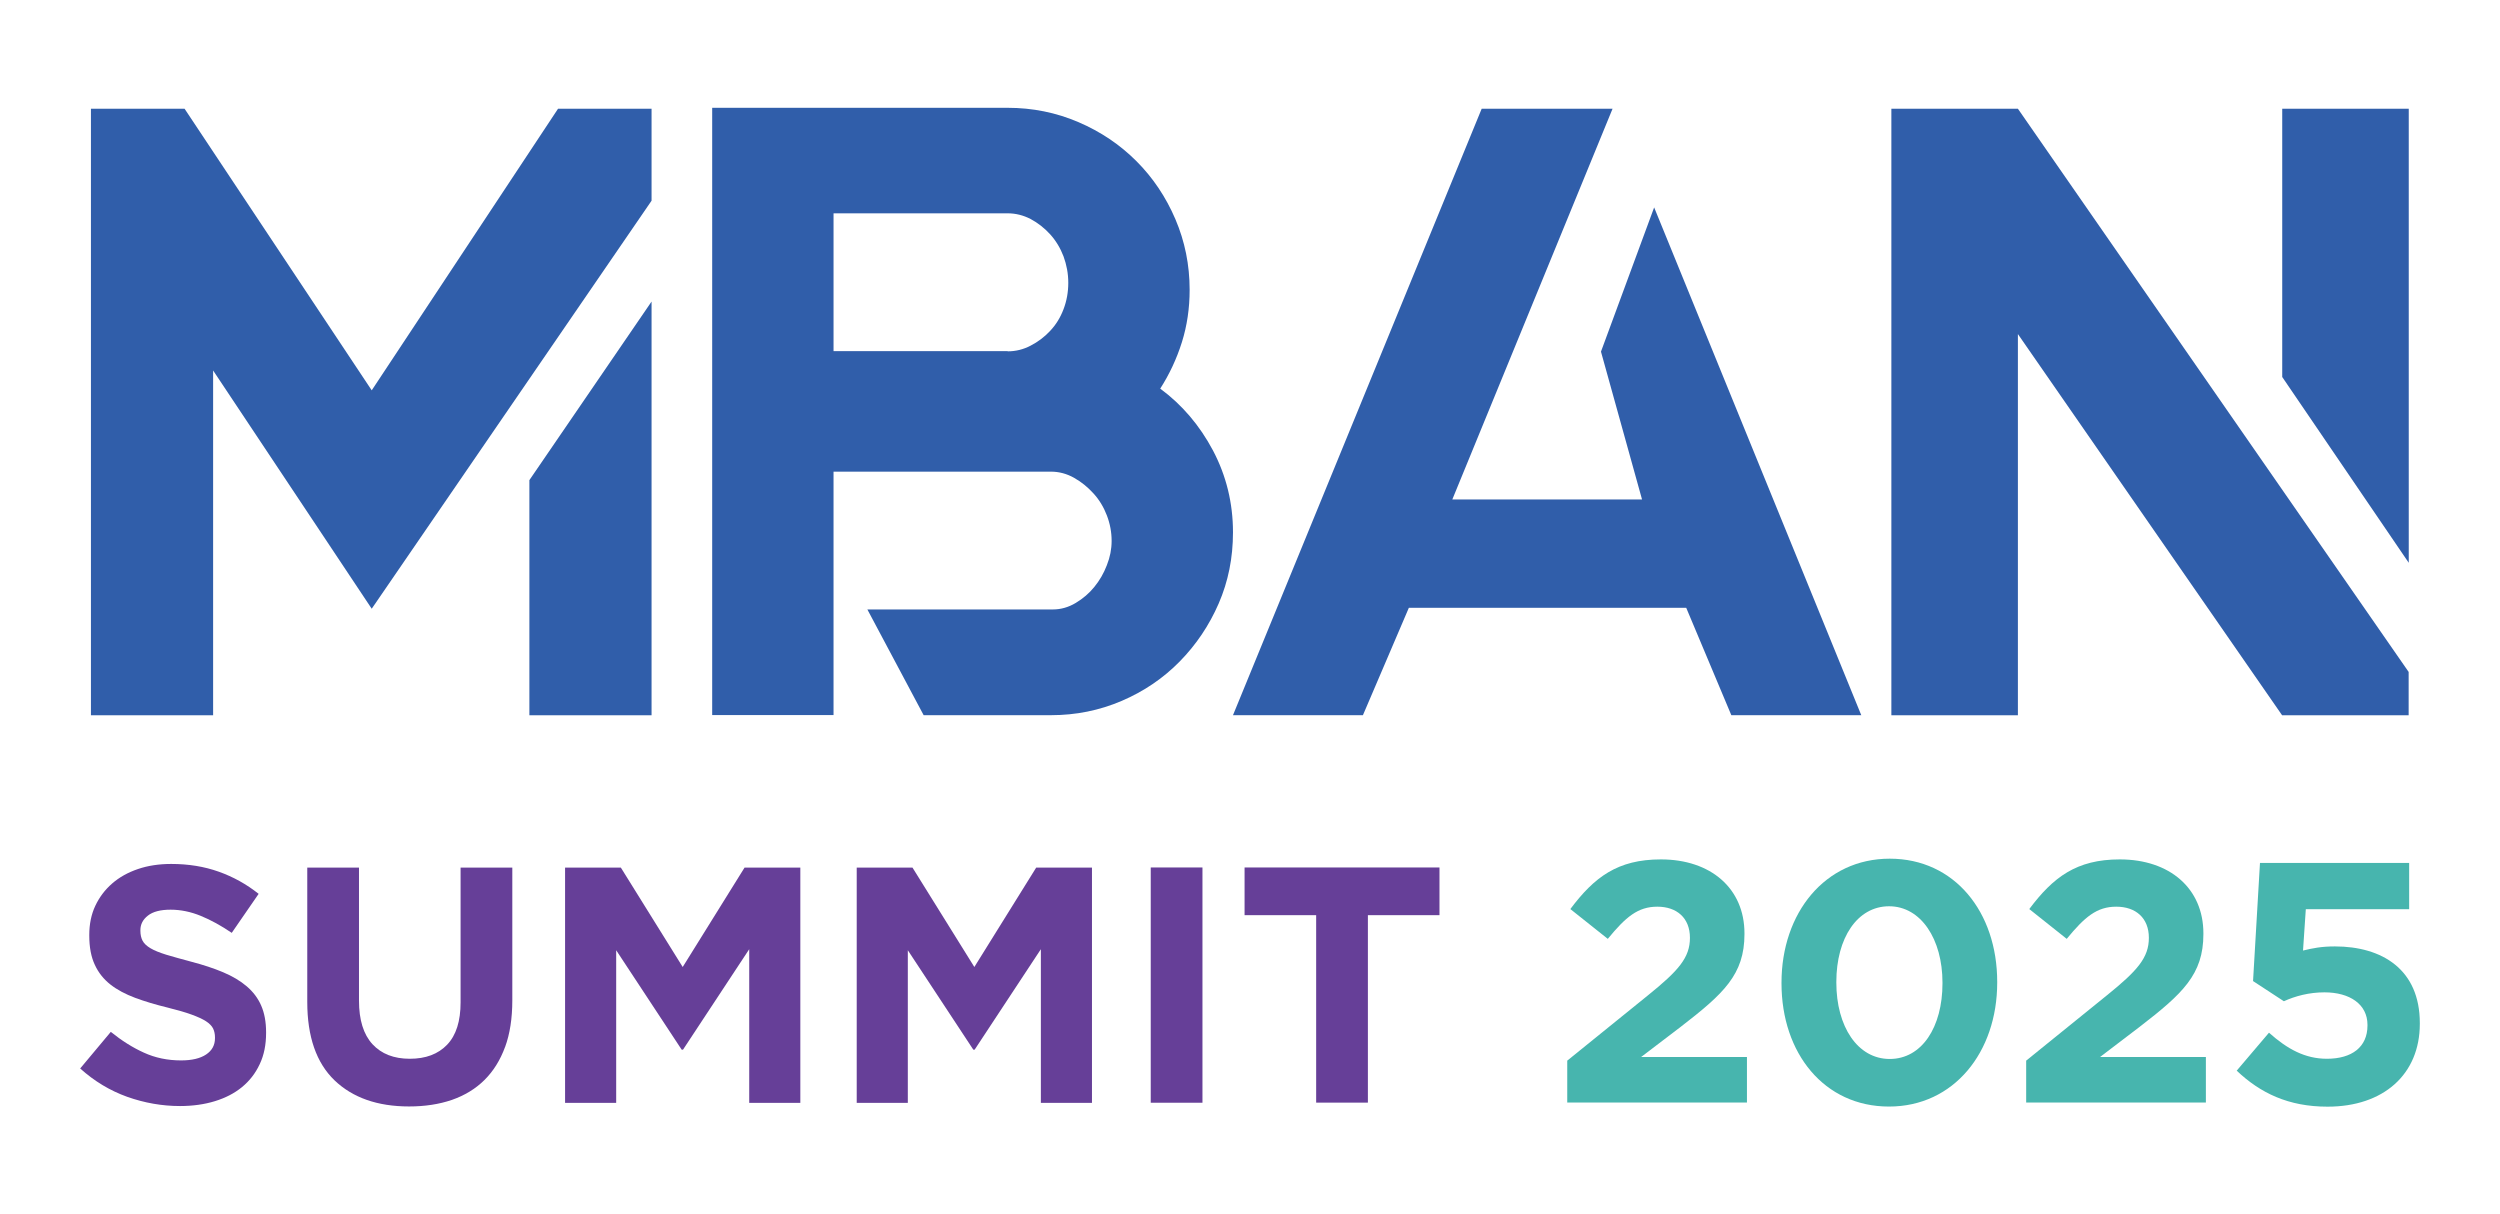 <?xml version="1.0" encoding="UTF-8"?>
<svg id="Layer_1" data-name="Layer 1" xmlns="http://www.w3.org/2000/svg" viewBox="0 0 241.65 117.39">
  <defs>
    <style>
      .cls-1 {
        fill: #663f98;
      }

      .cls-2 {
        fill: #47b5ae;
      }

      .cls-3 {
        fill: #305eaa;
      }
    </style>
  </defs>
  <g>
    <path class="cls-2" d="M151.48,102.53l7.81-6.32c2.95-2.38,4.06-3.64,4.06-5.56s-1.27-3.01-3.15-3.01-3.05.99-4.79,3.11l-3.62-2.88c2.31-3.08,4.56-4.8,8.75-4.8,4.83,0,8.08,2.81,8.08,7.15v.07c0,3.91-2.01,5.76-6.17,8.97l-3.82,2.91h10.23v4.4h-17.37v-4.04Z"/>
    <path class="cls-2" d="M172.2,95.05v-.07c0-6.72,4.19-11.98,10.46-11.98s10.39,5.16,10.39,11.91v.07c0,6.72-4.19,11.98-10.46,11.98s-10.39-5.16-10.39-11.91ZM187.76,95.05v-.07c0-4.2-2.08-7.38-5.16-7.38s-5.1,3.08-5.1,7.31v.07c0,4.24,2.05,7.38,5.16,7.38s5.1-3.08,5.1-7.31Z"/>
    <path class="cls-2" d="M195.84,102.53l7.81-6.32c2.95-2.38,4.06-3.64,4.06-5.56s-1.27-3.01-3.15-3.01-3.05.99-4.79,3.11l-3.62-2.88c2.31-3.08,4.56-4.8,8.75-4.8,4.83,0,8.08,2.81,8.08,7.15v.07c0,3.91-2.01,5.76-6.17,8.97l-3.82,2.91h10.23v4.4h-17.37v-4.04Z"/>
    <path class="cls-2" d="M216.2,103.49l3.12-3.67c1.78,1.59,3.49,2.52,5.6,2.52,2.41,0,3.92-1.13,3.92-3.21v-.07c0-1.99-1.71-3.14-4.16-3.14-1.48,0-2.82.36-3.92.86l-2.98-1.95.67-11.42h14.42v4.47h-9.99l-.27,4c.94-.23,1.78-.4,3.08-.4,4.56,0,8.21,2.22,8.21,7.41v.07c0,4.9-3.52,8.01-8.92,8.01-3.79,0-6.5-1.32-8.78-3.48Z"/>
  </g>
  <path class="cls-3" d="M53.93,10.51h9.05v8.89l-27.05,39.44-15.33-23.03v33.33h-11.81V10.51h9.05l18.09,27.22,18.01-27.22ZM51.17,69.13v-22.72l11.81-17.26v39.99h-11.81Z"/>
  <path class="cls-3" d="M112.14,37.56c2.12,1.56,3.82,3.56,5.11,5.99,1.28,2.43,1.93,5.07,1.93,7.91,0,2.46-.46,4.75-1.38,6.87-.92,2.12-2.18,3.99-3.77,5.61-1.59,1.62-3.46,2.89-5.61,3.81-2.15.92-4.43,1.38-6.83,1.38h-12.31l-5.44-10.22h17.92c.78,0,1.52-.21,2.22-.63.7-.42,1.3-.93,1.8-1.55.5-.61.91-1.31,1.21-2.1.31-.78.46-1.56.46-2.34,0-.84-.15-1.66-.46-2.47-.31-.81-.74-1.52-1.3-2.13-.56-.62-1.19-1.12-1.88-1.51-.7-.39-1.44-.59-2.22-.59h-21.02v23.53h-11.73V10.42h28.56c2.4,0,4.68.46,6.83,1.38,2.15.92,4.02,2.18,5.61,3.77s2.85,3.46,3.77,5.61c.92,2.15,1.38,4.43,1.38,6.83,0,1.79-.25,3.48-.75,5.07-.5,1.59-1.2,3.09-2.09,4.48ZM97.4,33.96c.78,0,1.52-.18,2.22-.55.7-.36,1.33-.83,1.88-1.42.56-.59.99-1.28,1.3-2.1.31-.81.46-1.66.46-2.55s-.16-1.74-.46-2.56c-.31-.81-.74-1.52-1.3-2.14-.56-.61-1.19-1.1-1.88-1.47-.7-.36-1.44-.55-2.22-.55h-16.83v13.32h16.83Z"/>
  <path class="cls-3" d="M162.98,58.75h-26.8l-4.44,10.38h-12.56l24.04-58.62h12.65l-15.49,37.77h18.34l-3.97-14.29,5.14-13.94,20.02,49.08h-12.56l-4.36-10.38Z"/>
  <path class="cls-3" d="M195.05,10.51l37.77,54.44v4.19h-12.23l-25.54-36.85v36.85h-12.23V10.51h12.23ZM220.6,10.51h12.23v43.89l-12.23-17.96V10.51Z"/>
  <path class="cls-1" d="M25.1,102.87c-.41.88-.98,1.61-1.71,2.21-.73.6-1.61,1.05-2.62,1.36-1.01.31-2.14.47-3.37.47-1.73,0-3.43-.3-5.1-.89-1.67-.6-3.18-1.51-4.55-2.74l2.96-3.54c1.04.84,2.11,1.52,3.2,2.01,1.09.5,2.29.75,3.59.75,1.04,0,1.85-.19,2.42-.57.57-.38.86-.9.86-1.58v-.07c0-.32-.06-.61-.18-.86-.12-.25-.35-.48-.68-.7-.34-.22-.8-.43-1.4-.65-.6-.22-1.37-.44-2.33-.68-1.15-.28-2.19-.59-3.13-.94-.93-.35-1.73-.77-2.38-1.28-.65-.51-1.16-1.14-1.51-1.9-.36-.76-.54-1.7-.54-2.83v-.07c0-1.04.19-1.98.58-2.81.39-.83.93-1.55,1.63-2.16.7-.61,1.53-1.07,2.5-1.4.97-.33,2.04-.49,3.21-.49,1.67,0,3.2.25,4.6.75,1.4.5,2.68,1.21,3.85,2.14l-2.6,3.77c-1.02-.69-2.01-1.24-2.99-1.64-.97-.4-1.95-.6-2.92-.6s-1.71.19-2.19.57c-.49.38-.73.85-.73,1.41v.06c0,.37.07.69.21.96.14.27.4.51.77.73.37.22.87.42,1.51.62.64.19,1.45.42,2.43.68,1.15.3,2.18.64,3.08,1.02.9.38,1.66.83,2.28,1.36.62.53,1.09,1.15,1.4,1.87.31.71.47,1.57.47,2.57v.07c0,1.13-.2,2.13-.61,3Z"/>
  <path class="cls-1" d="M48.82,101.2c-.47,1.28-1.13,2.34-2,3.2-.87.86-1.92,1.49-3.15,1.92-1.23.42-2.61.63-4.13.63-3.05,0-5.46-.85-7.21-2.53-1.75-1.69-2.63-4.21-2.63-7.57v-12.99h5v12.86c0,1.86.43,3.26,1.3,4.21.87.94,2.07,1.41,3.61,1.41s2.74-.45,3.61-1.36c.87-.91,1.3-2.27,1.3-4.09v-13.03h5v12.83c0,1.73-.23,3.24-.7,4.52Z"/>
  <path class="cls-1" d="M72.42,106.59v-14.84l-6.4,9.71h-.13l-6.33-9.61v14.75h-4.94v-22.74h5.39l5.98,9.61,5.98-9.61h5.39v22.74h-4.94Z"/>
  <path class="cls-1" d="M100.61,106.59v-14.84l-6.4,9.71h-.13l-6.33-9.61v14.75h-4.94v-22.74h5.39l5.98,9.61,5.98-9.61h5.39v22.74h-4.94Z"/>
  <path class="cls-1" d="M111.23,106.59v-22.74h5v22.74h-5Z"/>
  <path class="cls-1" d="M132.22,88.46v18.12h-5v-18.12h-6.92v-4.61h18.84v4.61h-6.92Z"/>
</svg>
